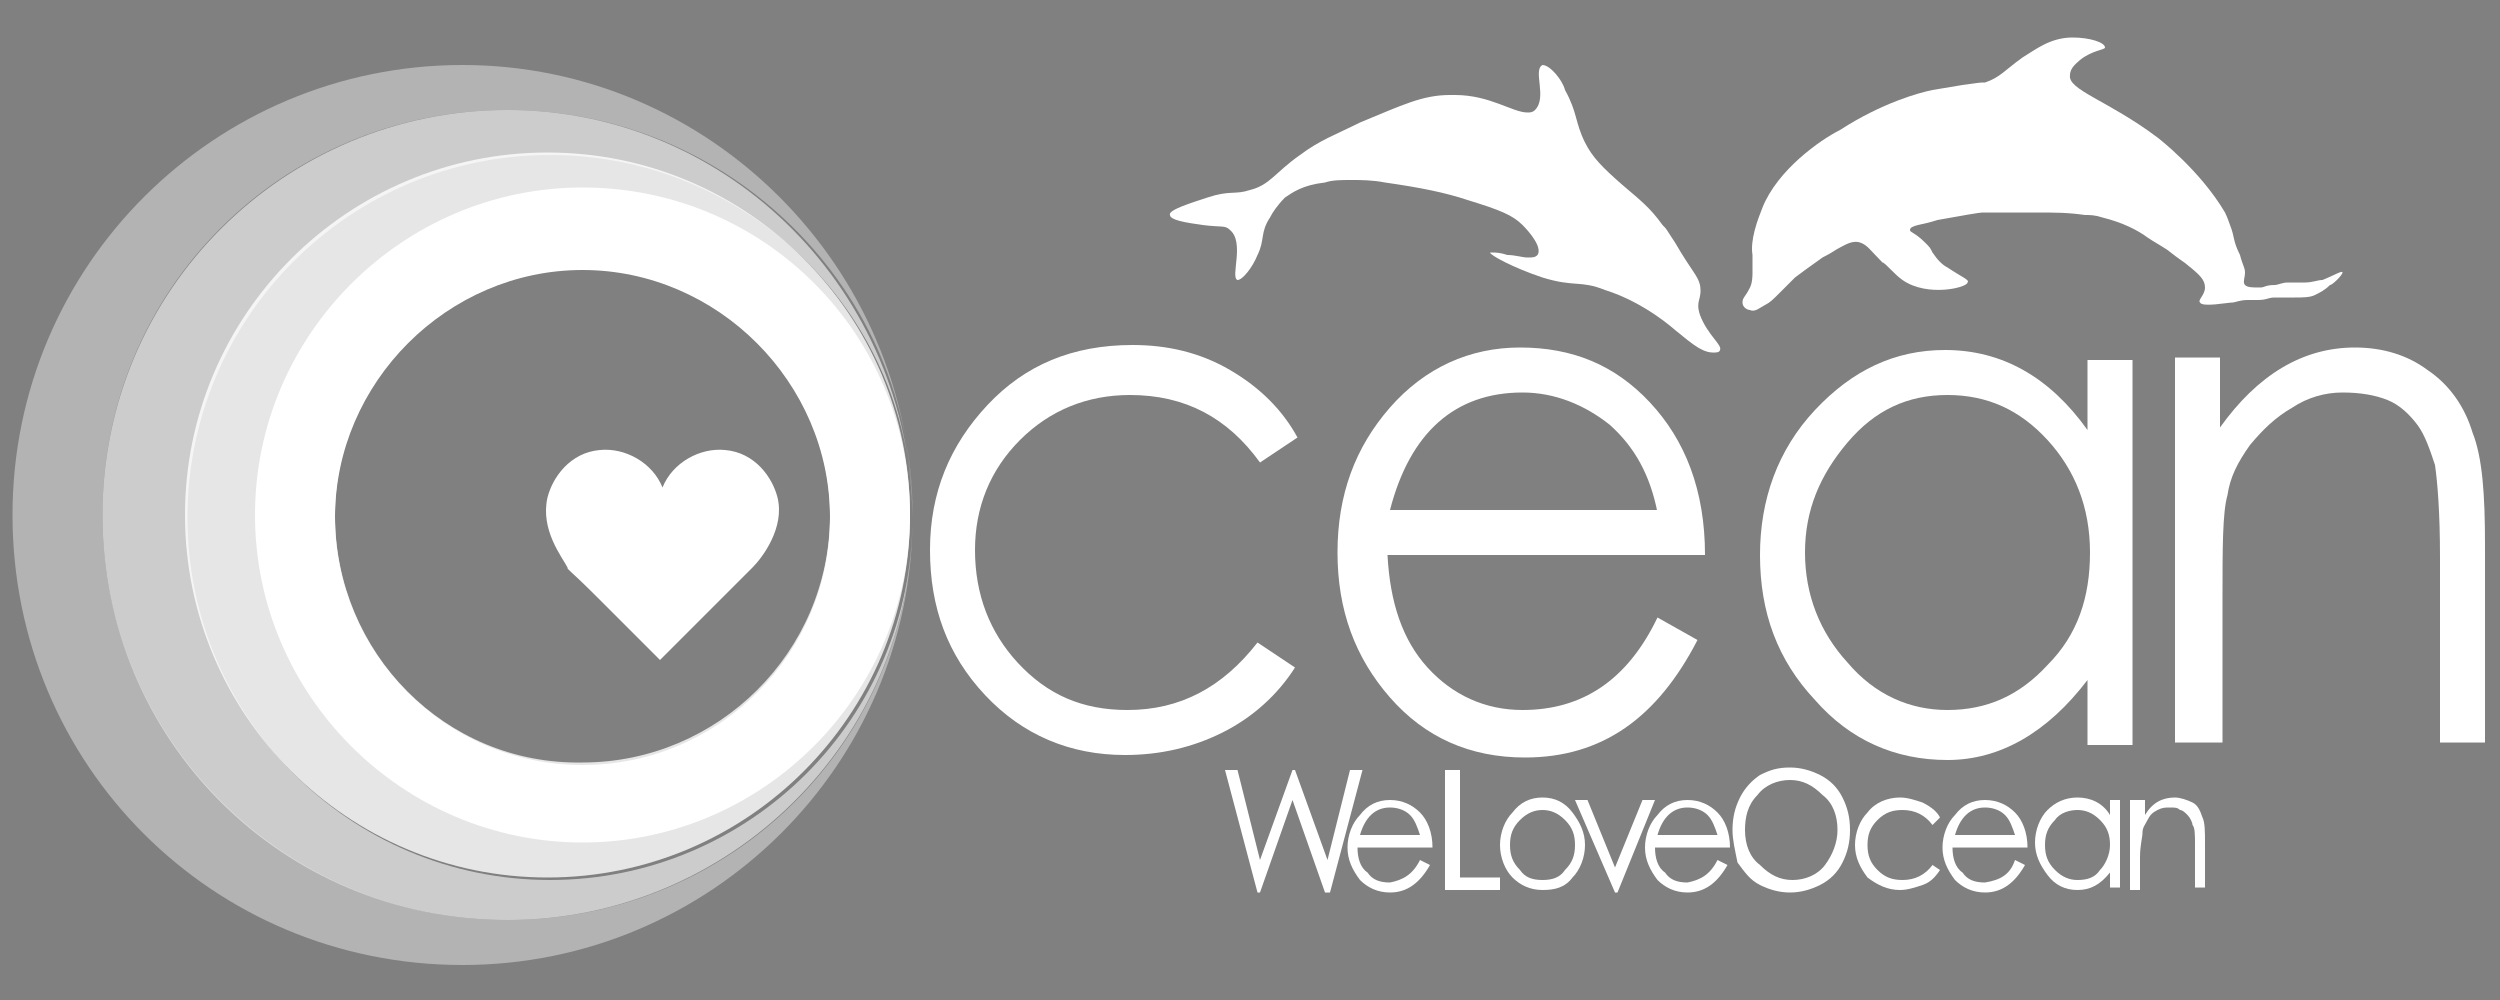 <?xml version="1.0" encoding="UTF-8"?>
<svg enable-background="new 0 0 100 40" version="1.1" viewBox="0 0 100 40" xml:space="preserve" xmlns="http://www.w3.org/2000/svg">
<rect x="0" y="0" width="100" height="40" fill="#808080" stroke="none"/>
<style type="text/css">
	.st0{opacity:0.4;fill:#FFFFFF;}
	.st1{fill:#544D48;}
	.st2{opacity:0.6;fill:#FFFFFF;}
	.st3{opacity:0.8;fill:#FFFFFF;}
	.st4{fill:#FFFFFF;}
</style>
		<path class="st0" d="m18.5 2.6c-9.9 0-18 8-18 18s8 18 18 18c9.9 0 18-8 18-17.9 0 8.9-7.2 16.1-16.2 16.1-8.9 0-16.2-7.2-16.2-16.2s7.2-16.2 16.2-16.2c8.9 0 16.2 7.2 16.2 16.1-0.1-9.8-8.1-17.9-18-17.9"/>
		<path class="st1" d="m36.4 20.6"/>
		<path class="st2" d="m20.3 4.4c-8.9 0-16.2 7.2-16.2 16.2s7.2 16.2 16.2 16.2c8.9 0 16.2-7.2 16.2-16.1 0 8-6.5 14.5-14.5 14.5s-14.5-6.5-14.5-14.5 6.5-14.5 14.5-14.5 14.5 6.5 14.5 14.5c-0.1-9-7.3-16.3-16.2-16.3"/>
		<path class="st3" d="m13.4 20.6c0-5.5 4.5-9.9 9.9-9.9 5.5 0 9.9 4.5 9.9 9.9 0 5.5-4.5 9.9-9.9 9.9-5.5 0.1-9.9-4.4-9.9-9.9m8.5-14.5c-8 0-14.5 6.5-14.5 14.5s6.5 14.5 14.5 14.5 14.5-6.5 14.5-14.5-6.5-14.5-14.5-14.5"/>
		<path class="st4" d="m23.3 7.5c-7.2 0-13.1 5.9-13.1 13.1s5.9 13.1 13.1 13.1 13.1-5.9 13.1-13.1-5.8-13.1-13.1-13.1zm0 23.1c-5.5 0-9.9-4.5-9.9-9.9s4.5-9.9 9.9-9.9 9.9 4.5 9.9 9.9-4.4 9.9-9.9 9.9z"/>
			<path class="st4" d="m51.9 17.5-1.5 1c-1.3-1.8-3-2.7-5.2-2.7-1.7 0-3.2 0.6-4.4 1.8s-1.8 2.7-1.8 4.4c0 1.8 0.6 3.3 1.7 4.5 1.2 1.3 2.6 1.9 4.4 1.9 2.1 0 3.8-0.9 5.2-2.7l1.5 1c-0.7 1.1-1.7 2-2.9 2.6s-2.5 0.9-3.9 0.9c-2.2 0-4.1-0.8-5.6-2.4s-2.2-3.5-2.2-5.8 0.8-4.2 2.3-5.8 3.4-2.4 5.8-2.4c1.4 0 2.7 0.3 3.9 1s2.1 1.6 2.7 2.7z"/>
			<path class="st4" d="m66.3 24.7 1.6 0.9c-1.6 3.1-3.8 4.7-6.9 4.7-2.2 0-4-0.8-5.4-2.4s-2.1-3.5-2.1-5.8 0.7-4.2 2.1-5.8 3.2-2.4 5.2-2.4c2.1 0 3.8 0.7 5.2 2.2s2.2 3.5 2.2 6.1h-12.7c0.1 1.9 0.6 3.4 1.6 4.5s2.3 1.7 3.8 1.7c2.4 0 4.2-1.2 5.4-3.7zm0-4.2c-0.3-1.5-0.9-2.6-1.9-3.5-1-0.8-2.2-1.3-3.5-1.3-2.7 0-4.5 1.6-5.3 4.7h10.7z"/>
			<path class="st4" d="m85.3 14.3v15.5h-1.8v-2.6c-1.6 2.1-3.5 3.2-5.6 3.2s-3.9-0.8-5.3-2.4c-1.5-1.6-2.2-3.5-2.2-5.8 0-2.2 0.7-4.2 2.2-5.8s3.2-2.4 5.2-2.4c2.3 0 4.2 1.1 5.7 3.2v-2.8h1.8zm-1.7 7.8c0-1.8-0.6-3.3-1.7-4.5s-2.4-1.8-4-1.8-2.9 0.6-4 1.9-1.7 2.7-1.7 4.4 0.6 3.2 1.7 4.4c1.1 1.3 2.5 1.9 4 1.9 1.6 0 2.9-0.6 4-1.8 1.2-1.2 1.7-2.7 1.7-4.5z"/>
			<path class="st4" d="m86.9 14.3h1.9v2.8c1.5-2.1 3.3-3.2 5.4-3.2 1.1 0 2.1 0.3 2.9 0.9 0.9 0.6 1.5 1.5 1.8 2.5 0.4 1 0.5 2.5 0.5 4.5v7.9h-1.8v-7.4c0-1.8-0.1-3-0.2-3.7-0.2-0.6-0.4-1.2-0.7-1.6s-0.7-0.8-1.2-1-1.1-0.3-1.8-0.3-1.4 0.2-2 0.6c-0.7 0.4-1.2 0.9-1.7 1.5-0.5 0.7-0.8 1.3-0.9 2-0.2 0.7-0.2 2.1-0.2 4.2v5.7h-1.9v-15.4z"/>
			<path class="st4" d="M49,30.8h0.5l0.9,3.6l1.3-3.6h0.1l1.3,3.6l0.9-3.6h0.5l-1.3,4.9H53l-1.3-3.7l-1.3,3.7h-0.1L49,30.8z"/>
			<path class="st4" d="m56.8 34.4 0.4 0.2c-0.4 0.7-0.9 1.1-1.6 1.1-0.5 0-0.9-0.2-1.2-0.5-0.3-0.4-0.5-0.8-0.5-1.3s0.2-1 0.5-1.3c0.3-0.4 0.7-0.6 1.2-0.6s0.9 0.2 1.2 0.5 0.5 0.8 0.5 1.4h-3c0 0.4 0.1 0.8 0.4 1 0.2 0.3 0.5 0.4 0.9 0.4 0.5-0.1 0.9-0.3 1.2-0.9zm0-1c-0.1-0.3-0.2-0.6-0.4-0.8s-0.5-0.3-0.8-0.3c-0.6 0-1 0.4-1.2 1.1h2.4z"/>
			<path class="st4" d="M57.9,30.8h0.5v4.3H60v0.5h-2.2V30.8z"/>
			<path class="st4" d="m60 33.8c0-0.5 0.2-1 0.5-1.3 0.3-0.4 0.7-0.6 1.2-0.6s0.9 0.2 1.2 0.6 0.5 0.8 0.5 1.3-0.2 1-0.5 1.3c-0.3 0.4-0.7 0.5-1.2 0.5s-0.9-0.2-1.2-0.5-0.5-0.8-0.5-1.3zm3 0c0-0.4-0.1-0.7-0.4-1s-0.6-0.4-0.9-0.4-0.6 0.1-0.9 0.4-0.4 0.6-0.4 1 0.1 0.7 0.4 1c0.2 0.3 0.5 0.4 0.9 0.4s0.7-0.1 0.9-0.4c0.3-0.3 0.4-0.6 0.4-1z"/>
			<path class="st4" d="M63,32h0.5l1.1,2.7l1.1-2.7h0.5l-1.5,3.7h-0.1L63,32z"/>
			<path class="st4" d="m68.7 34.4 0.4 0.2c-0.4 0.7-0.9 1.1-1.6 1.1-0.5 0-0.9-0.2-1.2-0.5-0.3-0.4-0.5-0.8-0.5-1.3s0.2-1 0.5-1.3c0.3-0.4 0.7-0.6 1.2-0.6s0.9 0.2 1.2 0.5 0.5 0.8 0.5 1.4h-3c0 0.4 0.1 0.8 0.4 1 0.2 0.3 0.5 0.4 0.9 0.4 0.5-0.1 0.9-0.3 1.2-0.9zm0-1c-0.1-0.3-0.2-0.6-0.4-0.8s-0.5-0.3-0.8-0.3c-0.6 0-1 0.4-1.2 1.1h2.4z"/>
			<path class="st4" d="m69.3 33.2c0-0.5 0.1-0.9 0.3-1.3s0.5-0.7 0.8-0.9c0.4-0.2 0.7-0.3 1.2-0.3 0.4 0 0.8 0.1 1.2 0.3s0.7 0.5 0.9 0.9 0.3 0.8 0.3 1.3-0.1 0.9-0.3 1.3-0.5 0.7-0.9 0.9-0.8 0.3-1.2 0.3-0.8-0.1-1.2-0.3-0.6-0.5-0.9-0.9c-0.1-0.5-0.2-0.9-0.2-1.3zm4.2 0c0-0.6-0.2-1.1-0.6-1.4-0.4-0.4-0.8-0.6-1.3-0.6s-1 0.2-1.3 0.6c-0.4 0.4-0.5 0.9-0.5 1.4 0 0.6 0.2 1.1 0.6 1.4 0.4 0.4 0.8 0.6 1.3 0.6s1-0.2 1.3-0.6 0.5-0.9 0.5-1.4z"/>
			<path class="st4" d="m77.6 32.7-0.3 0.3c-0.3-0.4-0.7-0.6-1.2-0.6-0.4 0-0.7 0.1-1 0.4s-0.4 0.6-0.4 1 0.1 0.7 0.4 1 0.6 0.4 1 0.4c0.5 0 0.9-0.2 1.2-0.6l0.3 0.2c-0.2 0.3-0.4 0.5-0.7 0.6s-0.6 0.2-0.9 0.2c-0.5 0-0.9-0.2-1.3-0.5-0.3-0.4-0.5-0.8-0.5-1.3s0.2-1 0.5-1.3c0.3-0.4 0.8-0.6 1.3-0.6 0.3 0 0.6 0.1 0.9 0.2 0.4 0.2 0.6 0.4 0.7 0.6z"/>
			<path class="st4" d="m80.6 34.4 0.4 0.2c-0.4 0.7-0.9 1.1-1.6 1.1-0.5 0-0.9-0.2-1.2-0.5-0.3-0.4-0.5-0.8-0.5-1.3s0.2-1 0.5-1.3c0.3-0.4 0.7-0.6 1.2-0.6s0.9 0.2 1.2 0.5 0.5 0.8 0.5 1.4h-3c0 0.4 0.1 0.8 0.4 1 0.2 0.3 0.5 0.4 0.9 0.4 0.6-0.1 1-0.3 1.2-0.9zm0-1c-0.1-0.3-0.2-0.6-0.4-0.8s-0.5-0.3-0.8-0.3c-0.6 0-1 0.4-1.2 1.1h2.4z"/>
			<path class="st4" d="m84.8 32v3.5h-0.4v-0.6c-0.4 0.5-0.8 0.7-1.3 0.7s-0.9-0.2-1.2-0.6-0.5-0.8-0.5-1.3 0.2-1 0.5-1.3 0.7-0.5 1.2-0.5 1 0.2 1.3 0.7v-0.6h0.4zm-0.4 1.8c0-0.4-0.1-0.7-0.4-1s-0.6-0.4-0.9-0.4-0.7 0.1-0.9 0.4c-0.3 0.3-0.4 0.6-0.4 1s0.1 0.7 0.4 1 0.6 0.4 0.9 0.4c0.4 0 0.7-0.1 0.9-0.4 0.2-0.2 0.4-0.6 0.4-1z"/>
			<path class="st4" d="m85.4 32h0.4v0.6c0.3-0.5 0.7-0.7 1.2-0.7 0.2 0 0.5 0.1 0.7 0.2s0.3 0.3 0.4 0.6c0.1 0.2 0.1 0.6 0.1 1v1.8h-0.4v-1.7c0-0.4 0-0.7-0.1-0.8 0-0.1-0.1-0.3-0.2-0.4s-0.2-0.2-0.3-0.2c-0.1-0.1-0.2-0.1-0.4-0.1s-0.3 0-0.5 0.1-0.3 0.2-0.4 0.4-0.2 0.3-0.2 0.5-0.1 0.5-0.1 1v1.3h-0.4v-3.6z"/>
		<path class="st4" d="m61.7 2.6v0c-0.4 0.2 0.2 1.3-0.3 1.8-0.1 0.1-0.2 0.1-0.3 0.1-0.6 0-1.5-0.7-2.9-0.7h-0.2c-1.1 0-1.9 0.4-3.6 1.1-1 0.5-1.6 0.7-2.4 1.3-1 0.7-1.2 1.2-2 1.4-0.6 0.2-0.8 0-1.7 0.3-0.6 0.2-1.6 0.5-1.5 0.7 0 0.2 0.6 0.3 1.3 0.4 0.8 0.1 0.9 0 1.1 0.2 0.6 0.5 0 1.9 0.3 2 0.2 0 0.6-0.5 0.8-1 0.3-0.6 0.1-0.9 0.5-1.5 0.1-0.2 0.3-0.5 0.6-0.8 0.3-0.2 0.7-0.5 1.6-0.6 0.3-0.1 0.6-0.1 1.1-0.1 0.3 0 0.8 0 1.3 0.1 1.4 0.2 2.4 0.4 3.3 0.7 1.3 0.4 1.8 0.6 2.2 1 0.3 0.3 0.8 0.9 0.6 1.2-0.1 0.1-0.2 0.1-0.4 0.1s-0.5-0.1-0.8-0.1c-0.3-0.1-0.5-0.1-0.6-0.1h-0.1c0 0.1 0.9 0.6 2.1 1 1.3 0.4 1.5 0.1 2.5 0.5 1.6 0.5 2.8 1.6 2.8 1.6 0.4 0.3 1 0.9 1.5 0.9h0.1c0.2 0 0.2-0.1 0.2-0.1 0.1-0.2-0.5-0.6-0.8-1.4-0.2-0.6 0.1-0.6 0-1.2-0.1-0.4-0.3-0.5-1-1.7-0.4-0.6-0.3-0.5-0.5-0.7-0.5-0.7-0.9-1-1.6-1.6-0.8-0.7-1.2-1.1-1.5-1.7-0.4-0.8-0.3-1.2-0.8-2.1-0.1-0.4-0.6-1-0.9-1"/>
	<path class="st4" d="m70 12.4c-0.1 0-0.3-0.1-0.3-0.3s0.1-0.2 0.3-0.6c0.1-0.2 0.1-0.5 0.1-0.6v-0.7c-0.1-0.6 0.2-1.4 0.4-1.9 0.6-1.5 2.3-2.7 3.1-3.1 1.7-1.1 3.2-1.5 3.7-1.6l1.2-0.2c0.7-0.1 0.7-0.1 0.9-0.1 0.6-0.2 0.8-0.5 1.5-1 0.5-0.3 1.1-0.8 2-0.8 0.7 0 1.3 0.2 1.3 0.4 0 0.1-0.5 0.1-1 0.5-0.1 0.1-0.4 0.3-0.4 0.6-0.1 0.6 1.5 1 3.5 2.5 0 0 1.7 1.3 2.7 3 0.1 0.2 0.2 0.5 0.2 0.5 0.2 0.5 0.1 0.6 0.4 1.2 0.1 0.4 0.2 0.5 0.2 0.7s-0.1 0.4 0 0.5 0.3 0.1 0.6 0.1c0.2 0 0.2-0.1 0.6-0.1 0.1 0 0.3-0.1 0.5-0.1h0.7c0.3 0 0.5-0.1 0.7-0.1 0.5-0.2 0.8-0.4 0.8-0.3s-0.4 0.5-0.5 0.5c-0.2 0.2-0.4 0.3-0.6 0.4s-0.5 0.1-0.8 0.1h-0.8c-0.3 0-0.3 0.1-0.7 0.1h-0.4c-0.3 0-0.5 0.1-0.6 0.1-0.2 0-1.2 0.2-1.3 0-0.1-0.1 0.2-0.3 0.2-0.6s-0.2-0.5-0.7-0.9c-0.1-0.1-0.3-0.2-0.8-0.6-0.3-0.2-0.5-0.3-0.8-0.5-0.4-0.3-1-0.6-1.8-0.8-0.3-0.1-0.5-0.1-0.7-0.1-0.7-0.1-1.2-0.1-2-0.1h-2.1c-0.1 0-0.7 0.1-1.8 0.3-0.6 0.2-1.1 0.2-1.1 0.4 0 0.1 0.2 0.1 0.6 0.5 0.2 0.2 0.2 0.2 0.3 0.4 0.2 0.3 0.4 0.5 0.6 0.6 0.6 0.4 0.9 0.5 0.8 0.6 0 0.2-1.6 0.6-2.6-0.1-0.3-0.2-0.7-0.7-0.8-0.7-0.5-0.5-0.6-0.7-0.9-0.8s-0.6 0.1-0.8 0.2-0.3 0.2-0.7 0.4c-0.7 0.5-0.7 0.5-1.1 0.8l-0.6 0.6c-0.3 0.3-0.4 0.4-0.6 0.5s-0.4 0.3-0.6 0.2z"/>
	<path class="st4" d="m31.1 19.9c-0.2-0.8-0.9-1.8-2.1-1.9-1-0.1-2.1 0.5-2.5 1.5-0.4-1-1.5-1.6-2.5-1.5-1.2 0.1-1.9 1.1-2.1 1.9-0.3 1.3 0.6 2.4 0.8 2.8 0 0.1 0 0 1.2 1.2l2.5 2.5 3.7-3.7c0.4-0.4 1.3-1.6 1-2.8z"/>
</svg>
